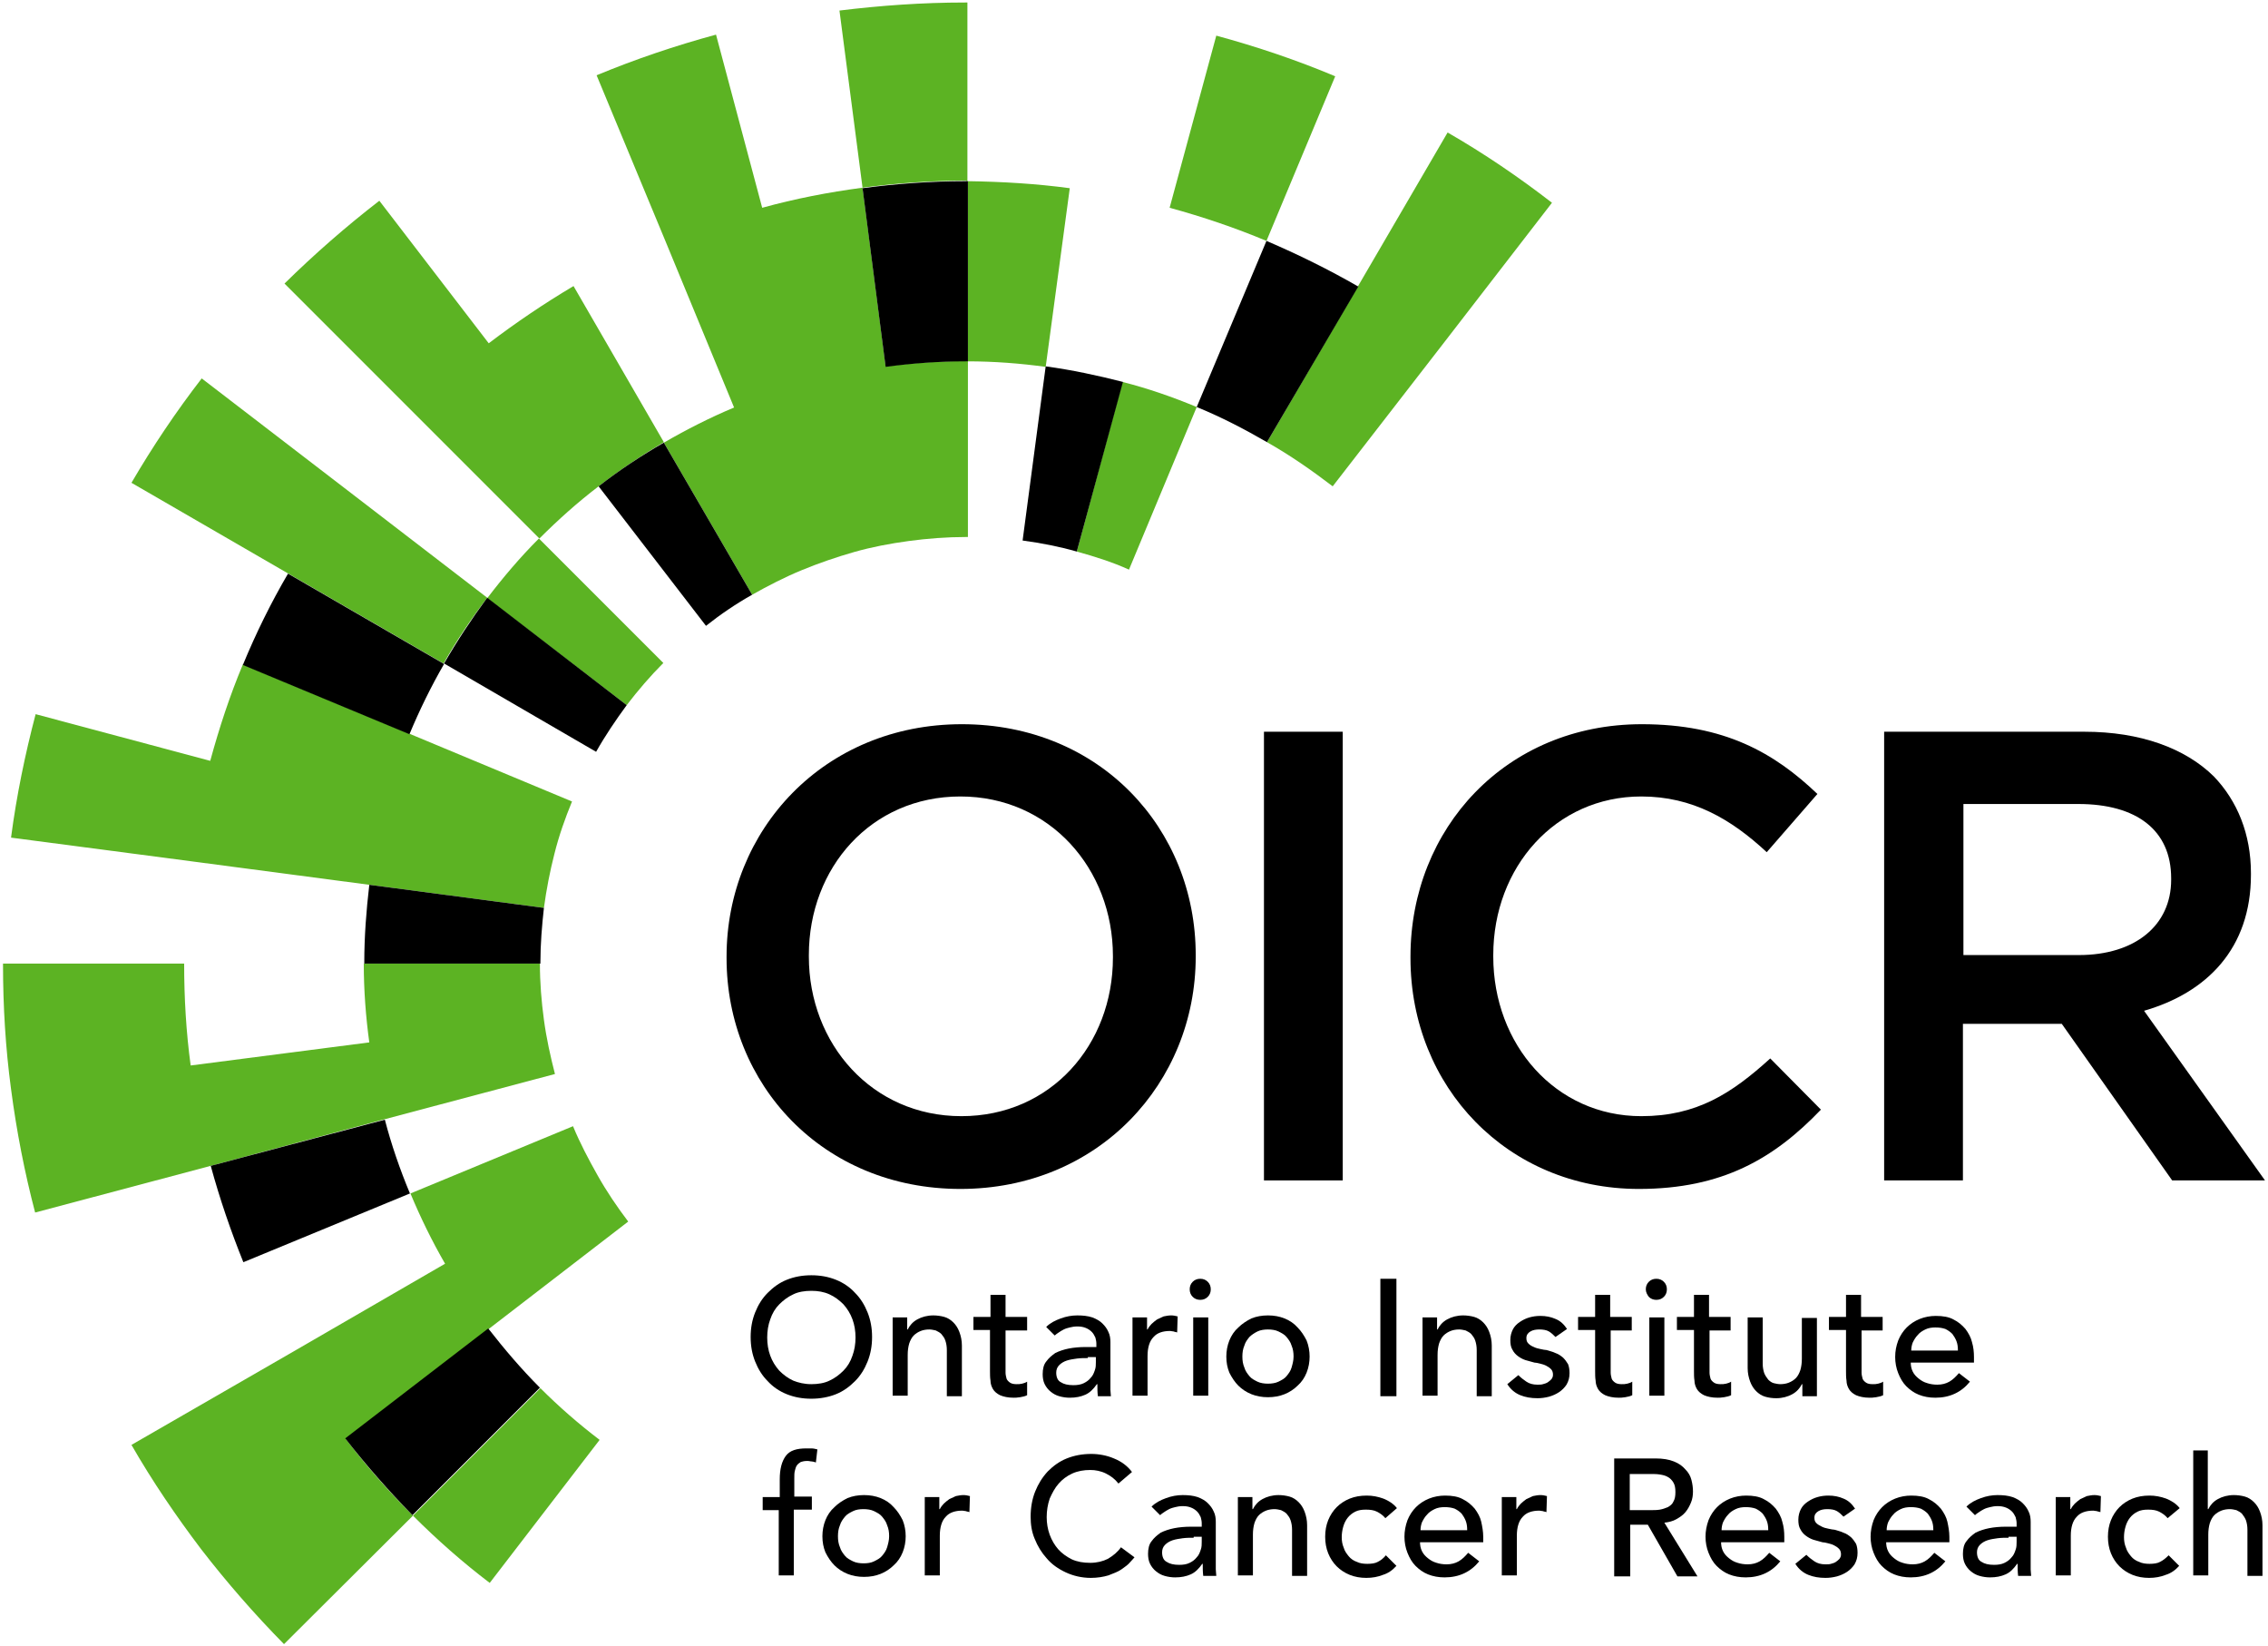 <?xml version="1.0" encoding="UTF-8"?>
<svg xmlns="http://www.w3.org/2000/svg" xmlns:xlink="http://www.w3.org/1999/xlink" width="452px" height="328px" viewBox="0 0 452 328" version="1.1">
  <!-- Generator: Sketch 63.1 (92452) - https://sketch.com -->
  <title>logo</title>
  <desc>Created with Sketch.</desc>
  <g id="Page-1" stroke="none" stroke-width="1" fill="none" fill-rule="evenodd">
    <g id="logo" transform="translate(-7, -4)">
      <path d="M199.8,40.1 L199.8,4.5 C199.6,4.5 199.4,4.5 199.3,4.5 C190.8,4.5 182.5,5.1 174.3,6.1 L178.9,41.4 C185.6,40.5 192.5,40 199.5,40 C199.6,40.1 199.7,40.1 199.8,40.1" id="Path" fill="#5CB323" fill-rule="nonzero"></path>
      <path d="M80.6,180.3 L115.4,184.9 C115.9,181.2 116.6,177.6 117.5,174.1 C118.4,170.5 119.6,167.1 121,163.7 L88.6,150.2 L55.4,136.4 C52.8,142.6 50.7,149 48.9,155.6 L14.1,146.3 C12,154.3 10.3,162.5 9.2,170.9 L45,175.6 L80.6,180.3 Z" id="Path" fill="#5CB323" fill-rule="nonzero"></path>
      <path d="M249.4,11.1 L240.1,45.4 C246.7,47.2 253.2,49.4 259.4,52 L273.1,19.2 C265.5,16 257.5,13.3 249.4,11.1" id="Path" fill="#5CB323" fill-rule="nonzero"></path>
      <path d="M126.5,290.9 C122.3,287.7 118.4,284.3 114.7,280.6 L89.3,306 C94.1,310.8 99.2,315.3 104.6,319.4 L126.5,290.9 Z" id="Path" fill="#5CB323" fill-rule="nonzero"></path>
      <path d="M83.7,227 L117.6,218 C116.7,214.5 115.9,210.9 115.4,207.2 C114.9,203.5 114.6,199.8 114.6,196 L79.5,196 C79.5,201.3 79.9,206.6 80.6,211.7 L45,216.3 C44.1,209.7 43.7,202.9 43.7,196 L7.6,196 L7.6,196.1 C7.6,204.5 8.1,212.8 9.2,221 C10.3,229.4 11.9,237.6 14,245.6 L49,236.3 L83.7,227 Z" id="Path" fill="#5CB323" fill-rule="nonzero"></path>
      <path d="M132.2,247.4 C130,244.5 127.9,241.4 126.1,238.2 C124.3,235 122.6,231.8 121.2,228.4 L88.8,241.8 C90.8,246.6 93.1,251.3 95.7,255.8 L64.6,273.8 L33.2,291.9 C37.4,299.2 42.1,306.1 47.1,312.7 C52.2,319.3 57.7,325.6 63.6,331.6 L89.3,306 C84.5,301.2 80,296.1 75.9,290.7 L104.4,268.8 L132.2,247.4 Z" id="Path" fill="#5CB323" fill-rule="nonzero"></path>
      <path d="M221.6,113.9 C225.2,114.9 228.7,116 232,117.5 L245.5,85.1 C240.7,83.1 235.8,81.4 230.7,80.1 L221.6,113.9 Z" id="Path" fill="#5CB323" fill-rule="nonzero"></path>
      <path d="M183.5,77 L178.9,41.4 C172.1,42.3 165.4,43.6 158.9,45.4 L149.7,10.9 C141.6,13.1 133.6,15.8 125.9,19 L139.6,52 L153.3,85.2 C148.5,87.2 143.8,89.6 139.3,92.2 L156.9,122.5 C160.1,120.7 163.4,119 166.8,117.6 C170.2,116.2 173.7,115 177.2,114 C180.7,113 184.4,112.3 188.1,111.8 C191.8,111.3 195.7,111 199.5,111 C199.6,111 199.7,111 199.9,111 L199.9,75.9 C199.8,75.9 199.7,75.9 199.5,75.9 C194,76 188.7,76.3 183.5,77" id="Path" fill="#5CB323" fill-rule="nonzero"></path>
      <path d="M199.8,76 C205.1,76 210.3,76.4 215.4,77.1 L220.2,41.5 C213.5,40.6 206.8,40.2 199.9,40.1 L199.8,76 Z" id="Path" fill="#5CB323" fill-rule="nonzero"></path>
      <path d="M104.4,72.4 L82.6,44 C76,49.1 69.7,54.6 63.7,60.5 L89.1,85.9 L114.5,111.3 C118.2,107.6 122.1,104.1 126.3,100.9 C130.4,97.7 134.8,94.8 139.3,92.1 L121.3,61 C115.4,64.5 109.8,68.3 104.4,72.4" id="Path" fill="#5CB323" fill-rule="nonzero"></path>
      <path d="M131.9,144.5 C134.2,141.5 136.6,138.7 139.2,136.1 L114.4,111.3 C110.7,115 107.3,119 104.1,123.2 L131.9,144.5 Z" id="Path" fill="#5CB323" fill-rule="nonzero"></path>
      <path d="M47.2,79.4 C42.1,86 37.4,93 33.2,100.2 L64.3,118.2 L95.4,136.2 C98,131.6 100.9,127.3 104.1,123.1 L75.6,101.2 L47.2,79.4 Z" id="Path" fill="#5CB323" fill-rule="nonzero"></path>
      <path d="M295.5,30.4 L277.6,61.1 L259.5,92.1 C264.1,94.7 268.4,97.7 272.6,100.9 L294.6,72.5 L316.3,44.4 C309.7,39.3 302.8,34.6 295.5,30.4" id="Path" fill="#5CB323" fill-rule="nonzero"></path>
      <path d="M277.7,61.1 C271.8,57.7 265.7,54.7 259.4,52 L245.5,85.1 C250.4,87.1 255,89.5 259.5,92.1 L277.7,61.1 Z" id="Path" fill="#000000" fill-rule="nonzero"></path>
      <path d="M215.4,77 L210.8,111.7 C214.5,112.2 218.1,112.9 221.6,113.9 L230.8,80.1 C225.7,78.8 220.6,77.7 215.4,77" id="Path" fill="#000000" fill-rule="nonzero"></path>
      <path d="M199.5,40.1 C192.5,40.1 185.6,40.6 178.9,41.5 L183.5,77.1 C188.7,76.4 194.1,76 199.5,76 C199.6,76 199.7,76 199.9,76 L199.9,40.1 C199.7,40.1 199.6,40.1 199.5,40.1" id="Path" fill="#000000" fill-rule="nonzero"></path>
      <path d="M55.4,136.5 L88.6,150.3 C90.6,145.5 92.9,140.8 95.5,136.3 L64.4,118.3 C61,124.1 58,130.2 55.4,136.5" id="Path" fill="#000000" fill-rule="nonzero"></path>
      <path d="M89.2,305.9 L114.6,280.5 C110.9,276.8 107.5,272.8 104.3,268.7 L75.8,290.6 C80,296 84.5,301.1 89.2,305.9" id="Path" fill="#000000" fill-rule="nonzero"></path>
      <path d="M95.5,136.2 L125.8,153.8 C127.6,150.6 129.7,147.5 131.9,144.5 L104.1,123.1 C101,127.3 98.1,131.7 95.5,136.2" id="Path" fill="#000000" fill-rule="nonzero"></path>
      <path d="M79.6,195.8 C79.6,195.9 79.6,195.9 79.6,196 L114.7,196 C114.7,195.9 114.7,195.9 114.7,195.8 C114.7,192.1 115,188.5 115.4,184.9 L80.6,180.3 C80,185.4 79.6,190.6 79.6,195.8" id="Path" fill="#000000" fill-rule="nonzero"></path>
      <path d="M55.5,255.5 L88.7,241.8 C86.7,237 85,232.1 83.7,227.1 L49,236.3 C50.8,242.9 53,249.3 55.5,255.5" id="Path" fill="#000000" fill-rule="nonzero"></path>
      <path d="M126.3,100.9 L147.7,128.7 C150.6,126.4 153.7,124.3 156.9,122.5 L139.3,92.2 C134.8,94.8 130.4,97.7 126.3,100.9" id="Path" fill="#000000" fill-rule="nonzero"></path>
      <path d="M168.7,282.7 C166.9,282.7 165.3,282.4 163.8,281.8 C162.3,281.2 161,280.3 160,279.2 C158.9,278.1 158.1,276.8 157.5,275.3 C156.9,273.8 156.6,272.2 156.6,270.4 C156.6,268.6 156.9,267 157.5,265.5 C158.1,264 158.9,262.7 160,261.6 C161.1,260.5 162.3,259.6 163.8,259 C165.3,258.4 166.9,258.1 168.7,258.1 C170.5,258.1 172.1,258.4 173.6,259 C175.1,259.6 176.4,260.5 177.4,261.6 C178.5,262.7 179.3,264 179.9,265.5 C180.5,267 180.8,268.6 180.8,270.4 C180.8,272.2 180.5,273.8 179.9,275.3 C179.3,276.8 178.5,278.1 177.4,279.2 C176.3,280.3 175.1,281.2 173.6,281.8 C172.1,282.4 170.4,282.7 168.7,282.7 M168.7,279.8 C170,279.8 171.3,279.6 172.3,279.1 C173.4,278.6 174.3,277.9 175.1,277.1 C175.9,276.3 176.5,275.3 176.9,274.1 C177.3,273 177.5,271.8 177.5,270.5 C177.5,269.2 177.3,268 176.9,266.9 C176.5,265.8 175.9,264.8 175.1,263.9 C174.3,263.1 173.4,262.4 172.3,261.9 C171.2,261.4 170,261.2 168.7,261.2 C167.4,261.2 166.1,261.4 165.1,261.9 C164,262.4 163.1,263.1 162.3,263.9 C161.5,264.7 160.9,265.7 160.5,266.9 C160.1,268 159.9,269.2 159.9,270.5 C159.9,271.8 160.1,273 160.5,274.1 C160.9,275.2 161.5,276.2 162.3,277.1 C163.1,277.9 164,278.6 165.1,279.1 C166.1,279.5 167.3,279.8 168.7,279.8" id="Shape" fill="#000000" fill-rule="nonzero"></path>
      <path d="M184.8,266.5 L187.8,266.5 L187.8,268.9 L187.9,268.9 C188.3,268.1 188.9,267.4 189.8,266.9 C190.7,266.4 191.8,266.1 193,266.1 C193.7,266.1 194.5,266.2 195.2,266.4 C195.9,266.6 196.5,267 197,267.5 C197.5,268 197.9,268.6 198.2,269.4 C198.5,270.2 198.7,271.1 198.7,272.1 L198.7,282.2 L195.7,282.2 L195.7,273 C195.7,272.3 195.6,271.7 195.4,271.1 C195.2,270.5 194.9,270.2 194.6,269.8 C194.3,269.5 193.9,269.3 193.5,269.1 C193.1,269 192.6,268.9 192.2,268.9 C191.6,268.9 191,269 190.5,269.2 C190,269.4 189.5,269.7 189.1,270.1 C188.7,270.5 188.4,271.1 188.2,271.7 C188,272.4 187.9,273.1 187.9,274 L187.9,282.1 L184.9,282.1 L184.9,266.5 L184.8,266.5 Z" id="Path" fill="#000000" fill-rule="nonzero"></path>
      <path d="M211.7,269.1 L207.4,269.1 L207.4,276.2 C207.4,276.6 207.4,277.1 207.4,277.5 C207.4,277.9 207.5,278.3 207.6,278.7 C207.7,279 208,279.3 208.3,279.5 C208.6,279.7 209,279.8 209.6,279.8 C210,279.8 210.3,279.8 210.7,279.7 C211.1,279.6 211.4,279.5 211.7,279.3 L211.7,282 C211.3,282.2 210.9,282.3 210.3,282.4 C209.7,282.5 209.3,282.5 209,282.5 C207.9,282.5 207,282.3 206.3,282 C205.7,281.7 205.2,281.3 204.9,280.8 C204.6,280.3 204.4,279.7 204.4,279.1 C204.3,278.5 204.3,277.8 204.3,277.2 L204.3,269 L201,269 L201,266.4 L204.4,266.4 L204.4,262 L207.4,262 L207.4,266.4 L211.7,266.4 L211.7,269.1 Z" id="Path" fill="#000000" fill-rule="nonzero"></path>
      <path d="M215.5,268.4 C216.3,267.6 217.3,267.1 218.4,266.7 C219.5,266.3 220.6,266.1 221.7,266.1 C222.8,266.1 223.8,266.2 224.7,266.5 C225.5,266.8 226.2,267.2 226.7,267.7 C227.2,268.2 227.6,268.7 227.9,269.4 C228.2,270 228.3,270.7 228.3,271.4 L228.3,279.4 C228.3,280 228.3,280.5 228.3,280.9 C228.3,281.4 228.4,281.8 228.4,282.2 L225.8,282.2 C225.7,281.4 225.7,280.6 225.7,279.8 L225.6,279.8 C224.9,280.8 224.2,281.5 223.3,281.9 C222.4,282.3 221.4,282.5 220.2,282.5 C219.5,282.5 218.8,282.4 218.1,282.2 C217.4,282 216.9,281.7 216.4,281.3 C215.9,280.9 215.5,280.4 215.2,279.8 C214.9,279.2 214.8,278.5 214.8,277.8 C214.8,276.8 215,275.9 215.5,275.3 C216,274.6 216.6,274.1 217.3,273.6 C218.1,273.2 219,272.9 220,272.7 C221,272.5 222.2,272.4 223.3,272.4 L225.5,272.4 L225.5,271.7 C225.5,271.3 225.4,270.9 225.3,270.5 C225.1,270.1 224.9,269.7 224.6,269.4 C224.3,269.1 223.9,268.8 223.4,268.6 C222.9,268.4 222.4,268.3 221.7,268.3 C221.1,268.3 220.6,268.4 220.2,268.5 C219.8,268.6 219.4,268.7 219,268.9 C218.6,269.1 218.3,269.3 218,269.5 C217.7,269.7 217.4,269.9 217.2,270.1 L215.5,268.4 Z M223.8,274.6 C223.1,274.6 222.4,274.6 221.6,274.7 C220.9,274.8 220.2,274.9 219.6,275.1 C219,275.3 218.5,275.6 218.1,276 C217.7,276.4 217.5,276.9 217.5,277.5 C217.5,278.4 217.8,279.1 218.4,279.4 C219,279.8 219.8,280 220.9,280 C221.7,280 222.4,279.9 223,279.6 C223.6,279.3 224,279 224.4,278.5 C224.8,278.1 225,277.6 225.2,277 C225.4,276.5 225.4,275.9 225.4,275.4 L225.4,274.4 L223.8,274.4 L223.8,274.6 Z" id="Shape" fill="#000000" fill-rule="nonzero"></path>
      <path d="M232.6,266.5 L235.6,266.5 L235.6,268.9 L235.7,268.9 C235.9,268.5 236.2,268.1 236.5,267.8 C236.8,267.5 237.2,267.2 237.6,266.9 C238,266.7 238.5,266.5 238.9,266.3 C239.4,266.2 239.9,266.1 240.4,266.1 C240.9,266.1 241.3,266.2 241.7,266.3 L241.6,269.5 C241.4,269.4 241.1,269.4 240.9,269.3 C240.7,269.3 240.4,269.2 240.2,269.2 C238.7,269.2 237.6,269.6 236.9,270.4 C236.1,271.2 235.7,272.5 235.7,274.2 L235.7,282.1 L232.7,282.1 L232.7,266.5 L232.6,266.5 Z" id="Path" fill="#000000" fill-rule="nonzero"></path>
      <path d="M244.1,260.9 C244.1,260.3 244.3,259.8 244.7,259.4 C245.1,259 245.6,258.8 246.2,258.8 C246.8,258.8 247.3,259 247.7,259.4 C248.1,259.8 248.3,260.3 248.3,260.9 C248.3,261.5 248.1,262 247.7,262.4 C247.3,262.8 246.8,263 246.2,263 C245.6,263 245.1,262.8 244.7,262.4 C244.3,262 244.1,261.5 244.1,260.9 M244.8,266.5 L247.8,266.5 L247.8,282.1 L244.8,282.1 L244.8,266.5 Z" id="Shape" fill="#000000" fill-rule="nonzero"></path>
      <path d="M251.4,274.3 C251.4,273.2 251.6,272.1 252,271.1 C252.4,270.1 253,269.2 253.8,268.5 C254.5,267.8 255.4,267.2 256.4,266.7 C257.4,266.3 258.5,266.1 259.7,266.1 C260.9,266.1 262,266.3 263,266.7 C264,267.1 264.9,267.7 265.6,268.5 C266.3,269.2 266.9,270.1 267.4,271.1 C267.8,272.1 268,273.2 268,274.3 C268,275.4 267.8,276.5 267.4,277.5 C267,278.5 266.4,279.4 265.6,280.1 C264.9,280.8 264,281.4 263,281.8 C262,282.2 260.9,282.4 259.7,282.4 C258.5,282.4 257.4,282.2 256.4,281.8 C255.4,281.4 254.5,280.8 253.8,280.1 C253.1,279.4 252.5,278.5 252,277.5 C251.6,276.5 251.4,275.5 251.4,274.3 M254.6,274.3 C254.6,275.1 254.7,275.8 255,276.5 C255.2,277.2 255.6,277.7 256,278.2 C256.4,278.7 257,279 257.6,279.3 C258.2,279.6 259,279.7 259.7,279.7 C260.4,279.7 261.2,279.6 261.8,279.3 C262.4,279 263,278.7 263.4,278.2 C263.8,277.7 264.2,277.2 264.4,276.5 C264.6,275.8 264.8,275.1 264.8,274.3 C264.8,273.5 264.7,272.8 264.4,272.1 C264.2,271.4 263.8,270.9 263.4,270.4 C263,269.9 262.4,269.6 261.8,269.3 C261.2,269 260.4,268.9 259.7,268.9 C259,268.9 258.2,269 257.6,269.3 C257,269.6 256.4,270 256,270.4 C255.6,270.9 255.2,271.4 255,272.1 C254.7,272.8 254.6,273.5 254.6,274.3" id="Shape" fill="#000000" fill-rule="nonzero"></path>
      <rect id="Rectangle" fill="#000000" fill-rule="nonzero" x="282.1" y="258.8" width="3.2" height="23.4"></rect>
      <path d="M290.4,266.5 L293.4,266.5 L293.4,268.9 L293.5,268.9 C293.9,268.1 294.5,267.4 295.4,266.9 C296.3,266.4 297.4,266.1 298.6,266.1 C299.3,266.1 300.1,266.2 300.8,266.4 C301.5,266.6 302.1,267 302.6,267.5 C303.1,268 303.5,268.6 303.8,269.4 C304.1,270.2 304.3,271.1 304.3,272.1 L304.3,282.2 L301.3,282.2 L301.3,273 C301.3,272.3 301.2,271.7 301,271.1 C300.8,270.5 300.5,270.2 300.2,269.8 C299.9,269.5 299.5,269.3 299.1,269.1 C298.7,269 298.2,268.9 297.8,268.9 C297.2,268.9 296.6,269 296.1,269.2 C295.6,269.4 295.1,269.7 294.7,270.1 C294.3,270.5 294,271.1 293.8,271.7 C293.6,272.4 293.5,273.1 293.5,274 L293.5,282.1 L290.5,282.1 L290.5,266.5 L290.4,266.5 Z" id="Path" fill="#000000" fill-rule="nonzero"></path>
      <path d="M317,270.4 C316.6,270 316.2,269.6 315.7,269.3 C315.2,269 314.5,268.9 313.8,268.9 C313.1,268.9 312.5,269 312,269.3 C311.5,269.6 311.2,270 311.2,270.6 C311.2,271.1 311.3,271.4 311.6,271.7 C311.9,272 312.2,272.2 312.7,272.4 C313.1,272.6 313.5,272.7 314,272.8 C314.5,272.9 314.9,273 315.2,273 C315.8,273.2 316.4,273.3 317,273.6 C317.6,273.8 318,274.1 318.5,274.5 C318.9,274.9 319.2,275.3 319.5,275.8 C319.7,276.3 319.8,276.9 319.8,277.6 C319.8,278.5 319.6,279.2 319.2,279.9 C318.8,280.5 318.3,281 317.7,281.4 C317.1,281.8 316.4,282.1 315.7,282.3 C314.9,282.5 314.2,282.6 313.4,282.6 C312.1,282.6 311,282.4 310,282 C309,281.6 308.1,280.9 307.4,279.8 L309.6,278 C310.1,278.5 310.6,278.9 311.2,279.3 C311.8,279.7 312.5,279.9 313.4,279.9 C313.8,279.9 314.2,279.9 314.5,279.8 C314.9,279.7 315.2,279.6 315.5,279.4 C315.8,279.2 316,279 316.2,278.8 C316.4,278.5 316.5,278.3 316.5,277.9 C316.5,277.5 316.4,277.1 316.1,276.8 C315.8,276.5 315.5,276.3 315.1,276.1 C314.7,275.9 314.3,275.8 313.9,275.7 C313.5,275.6 313.1,275.5 312.8,275.5 C312.2,275.3 311.6,275.2 311,275 C310.4,274.8 309.9,274.5 309.5,274.2 C309.1,273.9 308.7,273.5 308.4,272.9 C308.1,272.4 308,271.8 308,271 C308,270.2 308.2,269.5 308.5,268.9 C308.8,268.3 309.3,267.8 309.9,267.4 C310.5,267 311.1,266.7 311.8,266.5 C312.5,266.3 313.2,266.2 314,266.2 C315.1,266.2 316.1,266.4 317,266.8 C318,267.2 318.7,267.9 319.3,268.8 L317,270.4 Z" id="Path" fill="#000000" fill-rule="nonzero"></path>
      <path d="M332.3,269.1 L328,269.1 L328,276.2 C328,276.6 328,277.1 328,277.5 C328,277.9 328.1,278.3 328.2,278.7 C328.3,279 328.6,279.3 328.9,279.5 C329.2,279.7 329.6,279.8 330.2,279.8 C330.6,279.8 330.9,279.8 331.3,279.7 C331.7,279.6 332,279.5 332.3,279.3 L332.3,282 C331.9,282.2 331.5,282.3 330.9,282.4 C330.3,282.5 329.9,282.5 329.6,282.5 C328.5,282.5 327.6,282.3 326.9,282 C326.3,281.7 325.8,281.3 325.5,280.8 C325.2,280.3 325,279.7 325,279.1 C324.9,278.5 324.9,277.8 324.9,277.2 L324.9,269 L321.5,269 L321.5,266.4 L324.9,266.4 L324.9,262 L327.9,262 L327.9,266.4 L332.2,266.4 L332.2,269.1 L332.3,269.1 Z" id="Path" fill="#000000" fill-rule="nonzero"></path>
      <path d="M335,260.9 C335,260.3 335.2,259.8 335.6,259.4 C336,259 336.5,258.8 337.1,258.8 C337.7,258.8 338.2,259 338.6,259.4 C339,259.8 339.2,260.3 339.2,260.9 C339.2,261.5 339,262 338.6,262.4 C338.2,262.8 337.7,263 337.1,263 C336.5,263 336,262.8 335.6,262.4 C335.3,262 335,261.5 335,260.9 M335.7,266.5 L338.7,266.5 L338.7,282.1 L335.7,282.1 L335.7,266.5 Z" id="Shape" fill="#000000" fill-rule="nonzero"></path>
      <path d="M352,269.1 L347.7,269.1 L347.7,276.2 C347.7,276.6 347.7,277.1 347.7,277.5 C347.7,277.9 347.8,278.3 347.9,278.7 C348,279 348.3,279.3 348.6,279.5 C348.9,279.7 349.3,279.8 349.9,279.8 C350.3,279.8 350.6,279.8 351,279.7 C351.4,279.6 351.7,279.5 352,279.3 L352,282 C351.6,282.2 351.2,282.3 350.6,282.4 C350,282.5 349.6,282.5 349.3,282.5 C348.2,282.5 347.3,282.3 346.6,282 C346,281.7 345.5,281.3 345.2,280.8 C344.9,280.3 344.7,279.7 344.7,279.1 C344.6,278.5 344.6,277.8 344.6,277.2 L344.6,269 L341.2,269 L341.2,266.4 L344.6,266.4 L344.6,262 L347.6,262 L347.6,266.4 L351.9,266.4 L351.9,269.1 L352,269.1 Z" id="Path" fill="#000000" fill-rule="nonzero"></path>
      <path d="M369.2,282.2 L366.2,282.2 L366.2,279.8 L366.1,279.8 C365.7,280.6 365.1,281.3 364.2,281.8 C363.3,282.3 362.2,282.6 361,282.6 C360.2,282.6 359.5,282.5 358.8,282.3 C358.1,282.1 357.5,281.7 357,281.2 C356.5,280.7 356.1,280.1 355.8,279.3 C355.5,278.5 355.3,277.6 355.3,276.6 L355.3,266.5 L358.3,266.5 L358.3,275.7 C358.3,276.4 358.4,277 358.6,277.6 C358.8,278.1 359.1,278.5 359.4,278.9 C359.7,279.2 360.1,279.5 360.5,279.6 C360.9,279.7 361.4,279.8 361.8,279.8 C362.4,279.8 363,279.7 363.5,279.5 C364,279.3 364.5,279 364.9,278.6 C365.3,278.2 365.6,277.6 365.8,277 C366,276.3 366.1,275.6 366.1,274.7 L366.1,266.6 L369.1,266.6 L369.1,282.2 L369.2,282.2 Z" id="Path" fill="#000000" fill-rule="nonzero"></path>
      <path d="M382.3,269.1 L378,269.1 L378,276.2 C378,276.6 378,277.1 378,277.5 C378,277.9 378.1,278.3 378.2,278.7 C378.3,279 378.6,279.3 378.9,279.5 C379.2,279.7 379.6,279.8 380.2,279.8 C380.6,279.8 380.9,279.8 381.3,279.7 C381.7,279.6 382,279.5 382.3,279.3 L382.3,282 C381.9,282.2 381.5,282.3 380.9,282.4 C380.3,282.5 379.9,282.5 379.6,282.5 C378.5,282.5 377.6,282.3 376.9,282 C376.3,281.7 375.8,281.3 375.5,280.8 C375.2,280.3 375,279.7 375,279.1 C374.9,278.5 374.9,277.8 374.9,277.2 L374.9,269 L371.5,269 L371.5,266.4 L374.9,266.4 L374.9,262 L377.9,262 L377.9,266.4 L382.2,266.4 L382.2,269.1 L382.3,269.1 Z" id="Path" fill="#000000" fill-rule="nonzero"></path>
      <path d="M387.8,275.4 C387.8,276.1 387.9,276.7 388.2,277.3 C388.5,277.9 388.9,278.3 389.4,278.7 C389.9,279.1 390.4,279.4 391.1,279.6 C391.7,279.8 392.4,279.9 393.1,279.9 C394,279.9 394.8,279.7 395.5,279.3 C396.2,278.9 396.8,278.3 397.4,277.6 L399.6,279.3 C397.9,281.4 395.6,282.5 392.7,282.5 C391.5,282.5 390.4,282.3 389.4,281.9 C388.4,281.5 387.6,280.9 386.9,280.2 C386.2,279.5 385.7,278.6 385.3,277.6 C384.9,276.6 384.7,275.5 384.7,274.4 C384.7,273.2 384.9,272.2 385.3,271.1 C385.7,270.1 386.3,269.2 387,268.5 C387.7,267.8 388.6,267.2 389.6,266.8 C390.6,266.4 391.7,266.2 392.8,266.2 C394.2,266.2 395.4,266.4 396.3,266.9 C397.3,267.4 398,268 398.7,268.8 C399.3,269.6 399.8,270.5 400,271.4 C400.3,272.4 400.4,273.4 400.4,274.4 L400.4,275.5 L387.8,275.5 L387.8,275.4 Z M397.2,273 C397.2,272.3 397.1,271.7 396.9,271.2 C396.7,270.7 396.4,270.2 396.1,269.8 C395.7,269.4 395.3,269.1 394.7,268.8 C394.1,268.6 393.5,268.5 392.7,268.5 C392,268.5 391.3,268.6 390.7,268.9 C390.1,269.2 389.6,269.5 389.2,270 C388.8,270.4 388.5,270.9 388.2,271.5 C388,272 387.9,272.6 387.9,273.1 L397.2,273.1 L397.2,273 Z" id="Shape" fill="#000000" fill-rule="nonzero"></path>
      <path d="M162.4,304.9 L159,304.9 L159,302.3 L162.4,302.3 L162.4,298.8 C162.4,296.7 162.8,295.2 163.6,294.1 C164.4,293 165.8,292.6 167.7,292.6 C168,292.6 168.4,292.6 168.7,292.6 C169.1,292.6 169.5,292.7 169.9,292.8 L169.6,295.4 C169.3,295.3 169,295.2 168.8,295.2 C168.5,295.2 168.3,295.1 167.9,295.1 C167.3,295.1 166.9,295.2 166.6,295.3 C166.3,295.5 166,295.7 165.8,296 C165.6,296.3 165.5,296.7 165.4,297.1 C165.3,297.5 165.3,298 165.3,298.6 L165.3,302.2 L168.8,302.2 L168.8,304.8 L165.2,304.8 L165.2,317.9 L162.2,317.9 L162.2,304.9 L162.4,304.9 Z" id="Path" fill="#000000" fill-rule="nonzero"></path>
      <path d="M170.9,310.1 C170.9,309 171.1,307.9 171.5,306.9 C171.9,305.9 172.5,305 173.3,304.3 C174,303.6 174.9,303 175.9,302.5 C176.9,302.1 178,301.9 179.2,301.9 C180.4,301.9 181.5,302.1 182.5,302.5 C183.5,302.9 184.4,303.5 185.1,304.3 C185.8,305 186.4,305.9 186.9,306.9 C187.3,307.9 187.5,309 187.5,310.1 C187.5,311.2 187.3,312.3 186.9,313.3 C186.5,314.3 185.9,315.2 185.1,315.9 C184.4,316.6 183.5,317.2 182.5,317.6 C181.5,318 180.4,318.2 179.2,318.2 C178,318.2 176.9,318 175.9,317.6 C174.9,317.2 174,316.6 173.3,315.9 C172.6,315.2 172,314.3 171.5,313.3 C171.1,312.3 170.9,311.3 170.9,310.1 M174,310.1 C174,310.9 174.1,311.6 174.4,312.3 C174.6,313 175,313.5 175.4,314 C175.8,314.5 176.4,314.8 177,315.1 C177.6,315.4 178.4,315.5 179.1,315.5 C179.9,315.5 180.6,315.4 181.2,315.1 C181.8,314.8 182.4,314.5 182.8,314 C183.2,313.5 183.6,313 183.8,312.3 C184,311.6 184.2,310.9 184.2,310.1 C184.2,309.3 184.1,308.6 183.8,307.9 C183.6,307.2 183.2,306.7 182.8,306.2 C182.4,305.7 181.8,305.4 181.2,305.1 C180.6,304.8 179.8,304.7 179.1,304.7 C178.3,304.7 177.6,304.8 177,305.1 C176.4,305.4 175.8,305.7 175.4,306.2 C175,306.7 174.6,307.2 174.4,307.9 C174.1,308.6 174,309.3 174,310.1" id="Shape" fill="#000000" fill-rule="nonzero"></path>
      <path d="M191.2,302.3 L194.2,302.3 L194.2,304.7 L194.3,304.7 C194.5,304.3 194.8,303.9 195.1,303.6 C195.4,303.3 195.8,303 196.2,302.7 C196.6,302.5 197.1,302.3 197.5,302.1 C198,302 198.5,301.9 199,301.9 C199.5,301.9 199.9,302 200.3,302.1 L200.2,305.3 C200,305.2 199.7,305.2 199.5,305.1 C199.3,305.1 199,305 198.8,305 C197.3,305 196.2,305.4 195.5,306.2 C194.7,307 194.3,308.3 194.3,310 L194.3,317.9 L191.3,317.9 L191.3,302.3 L191.2,302.3 Z" id="Path" fill="#000000" fill-rule="nonzero"></path>
      <path d="M229.9,299.6 C229.2,298.7 228.4,298.1 227.4,297.6 C226.4,297.1 225.3,296.9 224.3,296.9 C223,296.9 221.8,297.1 220.7,297.6 C219.6,298.1 218.7,298.8 218,299.6 C217.2,300.5 216.7,301.5 216.2,302.6 C215.8,303.8 215.6,305 215.6,306.3 C215.6,307.5 215.8,308.7 216.2,309.8 C216.6,310.9 217.2,311.9 217.9,312.7 C218.6,313.5 219.6,314.2 220.6,314.7 C221.7,315.2 222.9,315.4 224.3,315.4 C225.6,315.4 226.8,315.1 227.8,314.6 C228.8,314 229.7,313.3 230.4,312.3 L233.1,314.3 C232.9,314.5 232.6,314.9 232.2,315.3 C231.8,315.8 231.2,316.2 230.5,316.7 C229.8,317.2 228.9,317.5 227.9,317.9 C226.9,318.2 225.7,318.4 224.4,318.4 C222.6,318.4 220.9,318 219.4,317.3 C217.9,316.6 216.6,315.7 215.6,314.5 C214.6,313.4 213.8,312.1 213.2,310.6 C212.6,309.2 212.4,307.7 212.4,306.2 C212.4,304.4 212.7,302.7 213.3,301.2 C213.9,299.7 214.7,298.4 215.8,297.2 C216.9,296.1 218.1,295.2 219.6,294.6 C221.1,294 222.7,293.7 224.5,293.7 C226,293.7 227.6,294 229,294.6 C230.5,295.2 231.7,296.1 232.6,297.3 L229.9,299.6 Z" id="Path" fill="#000000" fill-rule="nonzero"></path>
      <path d="M236.5,304.2 C237.3,303.4 238.3,302.9 239.4,302.5 C240.5,302.1 241.6,301.9 242.7,301.9 C243.8,301.9 244.8,302 245.7,302.3 C246.5,302.6 247.2,303 247.7,303.5 C248.2,304 248.6,304.5 248.9,305.2 C249.2,305.8 249.3,306.5 249.3,307.2 L249.3,315.2 C249.3,315.8 249.3,316.3 249.3,316.7 C249.3,317.2 249.4,317.6 249.4,318 L246.8,318 C246.7,317.2 246.7,316.4 246.7,315.6 L246.6,315.6 C245.9,316.6 245.2,317.3 244.3,317.7 C243.4,318.1 242.4,318.3 241.2,318.3 C240.5,318.3 239.8,318.2 239.1,318 C238.4,317.8 237.9,317.5 237.4,317.1 C236.9,316.7 236.5,316.2 236.2,315.6 C235.9,315 235.8,314.3 235.8,313.6 C235.8,312.6 236,311.7 236.5,311.1 C237,310.4 237.6,309.9 238.3,309.4 C239.1,309 240,308.7 241,308.5 C242,308.3 243.2,308.2 244.3,308.2 L246.5,308.2 L246.5,307.5 C246.5,307.1 246.4,306.7 246.3,306.3 C246.1,305.9 245.9,305.5 245.6,305.2 C245.3,304.9 244.9,304.6 244.4,304.4 C243.9,304.2 243.4,304.1 242.7,304.1 C242.1,304.1 241.6,304.2 241.2,304.3 C240.8,304.4 240.4,304.5 240,304.7 C239.6,304.9 239.3,305.1 239,305.3 C238.7,305.5 238.4,305.7 238.2,305.9 L236.5,304.2 Z M244.9,310.4 C244.2,310.4 243.5,310.4 242.7,310.5 C242,310.6 241.3,310.7 240.7,310.9 C240.1,311.1 239.6,311.4 239.2,311.8 C238.8,312.2 238.6,312.7 238.6,313.3 C238.6,314.2 238.9,314.9 239.5,315.2 C240.1,315.6 240.9,315.8 242,315.8 C242.8,315.8 243.5,315.7 244.1,315.4 C244.7,315.1 245.1,314.8 245.5,314.3 C245.9,313.9 246.1,313.4 246.3,312.8 C246.5,312.3 246.5,311.7 246.5,311.2 L246.5,310.2 L244.9,310.2 L244.9,310.4 Z" id="Shape" fill="#000000" fill-rule="nonzero"></path>
      <path d="M253.6,302.3 L256.6,302.3 L256.6,304.7 L256.7,304.7 C257.1,303.9 257.7,303.2 258.6,302.7 C259.5,302.2 260.6,301.9 261.8,301.9 C262.5,301.9 263.3,302 264,302.2 C264.7,302.4 265.3,302.8 265.8,303.3 C266.3,303.8 266.7,304.4 267,305.2 C267.3,306 267.5,306.9 267.5,307.9 L267.5,318 L264.5,318 L264.5,308.8 C264.5,308.1 264.4,307.5 264.2,306.9 C264,306.3 263.7,306 263.4,305.6 C263.1,305.3 262.7,305.1 262.3,304.9 C261.9,304.8 261.4,304.7 261,304.7 C260.4,304.7 259.8,304.8 259.3,305 C258.8,305.2 258.3,305.5 257.9,305.9 C257.5,306.3 257.2,306.9 257,307.5 C256.8,308.2 256.7,308.9 256.7,309.8 L256.7,317.9 L253.7,317.9 L253.7,302.3 L253.6,302.3 Z" id="Path" fill="#000000" fill-rule="nonzero"></path>
      <path d="M283.1,306.5 C282.6,305.9 282,305.5 281.4,305.2 C280.8,304.9 280.1,304.8 279.2,304.8 C278.4,304.8 277.7,304.9 277.1,305.2 C276.5,305.5 276,305.9 275.6,306.4 C275.2,306.9 274.9,307.5 274.7,308.2 C274.5,308.9 274.4,309.6 274.4,310.3 C274.4,311 274.5,311.7 274.8,312.4 C275,313.1 275.4,313.6 275.8,314.1 C276.2,314.6 276.8,315 277.4,315.2 C278,315.5 278.7,315.6 279.5,315.6 C280.3,315.6 281.1,315.5 281.6,315.2 C282.2,314.9 282.7,314.5 283.2,313.9 L285.3,316 C284.5,316.9 283.6,317.5 282.6,317.8 C281.6,318.2 280.5,318.4 279.3,318.4 C278.1,318.4 277,318.2 276,317.8 C275,317.4 274.1,316.8 273.4,316.1 C272.7,315.4 272.1,314.5 271.7,313.5 C271.3,312.5 271.1,311.4 271.1,310.2 C271.1,309 271.3,307.9 271.7,306.9 C272.1,305.9 272.7,305 273.4,304.3 C274.1,303.6 275,303 276,302.6 C277,302.2 278.1,302 279.4,302 C280.5,302 281.6,302.2 282.7,302.6 C283.7,303 284.7,303.6 285.4,304.5 L283.1,306.5 Z" id="Path" fill="#000000" fill-rule="nonzero"></path>
      <path d="M290,311.2 C290,311.9 290.1,312.5 290.4,313.1 C290.7,313.7 291.1,314.1 291.6,314.5 C292.1,314.9 292.6,315.2 293.3,315.4 C293.9,315.6 294.6,315.7 295.3,315.7 C296.2,315.7 297,315.5 297.7,315.1 C298.4,314.7 299,314.1 299.6,313.4 L301.8,315.1 C300.1,317.2 297.8,318.3 294.9,318.3 C293.7,318.3 292.6,318.1 291.6,317.7 C290.6,317.3 289.8,316.7 289.1,316 C288.4,315.3 287.9,314.4 287.5,313.4 C287.1,312.4 286.9,311.3 286.9,310.2 C286.9,309.1 287.1,308 287.5,306.9 C287.9,305.9 288.5,305 289.2,304.3 C289.9,303.6 290.8,303 291.8,302.6 C292.8,302.2 293.9,302 295,302 C296.4,302 297.6,302.2 298.5,302.7 C299.5,303.2 300.2,303.8 300.9,304.6 C301.5,305.4 302,306.3 302.2,307.2 C302.4,308.1 302.6,309.2 302.6,310.2 L302.6,311.3 L290,311.3 L290,311.2 Z M299.4,308.8 C299.4,308.1 299.3,307.5 299.1,307 C298.9,306.5 298.6,306 298.3,305.6 C297.9,305.2 297.5,304.9 296.9,304.6 C296.3,304.4 295.7,304.3 294.9,304.3 C294.2,304.3 293.5,304.4 292.9,304.7 C292.3,305 291.8,305.3 291.4,305.8 C291,306.2 290.7,306.7 290.4,307.3 C290.2,307.8 290.1,308.4 290.1,308.9 L299.4,308.9 L299.4,308.8 Z" id="Shape" fill="#000000" fill-rule="nonzero"></path>
      <path d="M306.2,302.3 L309.2,302.3 L309.2,304.7 L309.3,304.7 C309.5,304.3 309.8,303.9 310.1,303.6 C310.4,303.3 310.8,303 311.2,302.7 C311.6,302.5 312.1,302.3 312.5,302.1 C313,302 313.5,301.9 314,301.9 C314.5,301.9 314.9,302 315.3,302.1 L315.2,305.3 C315,305.2 314.7,305.2 314.5,305.1 C314.3,305.1 314,305 313.8,305 C312.3,305 311.2,305.4 310.5,306.2 C309.7,307 309.3,308.3 309.3,310 L309.3,317.9 L306.3,317.9 L306.3,302.3 L306.2,302.3 Z" id="Path" fill="#000000" fill-rule="nonzero"></path>
      <path d="M328.7,294.6 L336.9,294.6 C338.4,294.6 339.6,294.8 340.6,295.2 C341.6,295.6 342.3,296.1 342.9,296.8 C343.5,297.4 343.9,298.1 344.1,298.9 C344.3,299.7 344.4,300.4 344.4,301.2 C344.4,301.9 344.3,302.7 344,303.4 C343.7,304.1 343.4,304.7 342.9,305.3 C342.4,305.9 341.8,306.3 341.1,306.7 C340.4,307.1 339.6,307.3 338.7,307.4 L345.3,318.1 L341.3,318.1 L335.4,307.8 L331.9,307.8 L331.9,318.1 L328.7,318.1 L328.7,294.6 L328.7,294.6 Z M331.8,304.9 L336,304.9 C336.6,304.9 337.2,304.9 337.8,304.8 C338.4,304.7 338.9,304.5 339.4,304.3 C339.9,304 340.3,303.7 340.5,303.2 C340.8,302.7 340.9,302.1 340.9,301.3 C340.9,300.5 340.8,299.9 340.5,299.4 C340.2,298.9 339.8,298.5 339.4,298.3 C338.9,298 338.4,297.9 337.8,297.8 C337.2,297.7 336.6,297.7 336,297.7 L331.8,297.7 L331.8,304.9 Z" id="Shape" fill="#000000" fill-rule="nonzero"></path>
      <path d="M350,311.2 C350,311.9 350.1,312.5 350.4,313.1 C350.7,313.7 351.1,314.1 351.6,314.5 C352.1,314.9 352.6,315.2 353.3,315.4 C353.9,315.6 354.6,315.7 355.3,315.7 C356.2,315.7 357,315.5 357.7,315.1 C358.4,314.7 359,314.1 359.6,313.4 L361.8,315.1 C360.1,317.2 357.8,318.3 354.9,318.3 C353.7,318.3 352.6,318.1 351.6,317.7 C350.6,317.3 349.8,316.7 349.1,316 C348.4,315.3 347.9,314.4 347.5,313.4 C347.1,312.4 346.9,311.3 346.9,310.2 C346.9,309.1 347.1,308 347.5,306.9 C347.9,305.9 348.5,305 349.2,304.3 C349.9,303.6 350.8,303 351.8,302.6 C352.8,302.2 353.9,302 355,302 C356.4,302 357.6,302.2 358.5,302.7 C359.5,303.2 360.2,303.8 360.9,304.6 C361.5,305.4 362,306.3 362.2,307.2 C362.5,308.2 362.6,309.2 362.6,310.2 L362.6,311.3 L350,311.3 L350,311.2 Z M359.4,308.8 C359.4,308.1 359.3,307.5 359.1,307 C358.9,306.5 358.6,306 358.3,305.6 C357.9,305.2 357.5,304.9 356.9,304.6 C356.3,304.4 355.7,304.3 354.9,304.3 C354.2,304.3 353.5,304.4 352.9,304.7 C352.3,305 351.8,305.3 351.4,305.8 C351,306.2 350.7,306.7 350.4,307.3 C350.2,307.8 350.1,308.4 350.1,308.9 L359.4,308.9 L359.4,308.8 Z" id="Shape" fill="#000000" fill-rule="nonzero"></path>
      <path d="M374.4,306.2 C374,305.8 373.6,305.4 373.1,305.1 C372.6,304.8 371.9,304.7 371.2,304.7 C370.5,304.7 369.9,304.8 369.4,305.1 C368.9,305.4 368.6,305.8 368.6,306.4 C368.6,306.9 368.7,307.2 369,307.5 C369.3,307.8 369.7,308 370.1,308.2 C370.5,308.4 370.9,308.5 371.4,308.6 C371.9,308.7 372.3,308.8 372.6,308.8 C373.2,309 373.8,309.1 374.4,309.4 C375,309.6 375.4,309.9 375.9,310.3 C376.3,310.7 376.6,311.1 376.9,311.6 C377.1,312.1 377.2,312.7 377.2,313.4 C377.2,314.3 377,315 376.6,315.7 C376.2,316.3 375.7,316.8 375.1,317.2 C374.5,317.6 373.8,317.9 373.1,318.1 C372.3,318.3 371.6,318.4 370.8,318.4 C369.5,318.4 368.4,318.2 367.4,317.8 C366.4,317.4 365.5,316.7 364.8,315.6 L367,313.8 C367.5,314.3 368,314.7 368.6,315.1 C369.2,315.5 369.9,315.7 370.8,315.7 C371.2,315.7 371.6,315.7 371.9,315.6 C372.3,315.5 372.6,315.4 372.9,315.2 C373.2,315 373.4,314.8 373.6,314.6 C373.8,314.3 373.9,314.1 373.9,313.7 C373.9,313.3 373.8,312.9 373.5,312.6 C373.2,312.3 372.9,312.1 372.5,311.9 C372.1,311.7 371.7,311.6 371.3,311.5 C370.9,311.4 370.5,311.3 370.2,311.3 C369.6,311.1 369,311 368.4,310.8 C367.8,310.6 367.3,310.3 366.9,310 C366.5,309.7 366.1,309.3 365.8,308.7 C365.5,308.2 365.4,307.6 365.4,306.8 C365.4,306 365.6,305.3 365.9,304.7 C366.2,304.1 366.7,303.6 367.3,303.2 C367.9,302.8 368.5,302.5 369.2,302.3 C369.9,302.1 370.6,302 371.4,302 C372.5,302 373.5,302.2 374.4,302.6 C375.4,303 376.1,303.7 376.7,304.6 L374.4,306.2 Z" id="Path" fill="#000000" fill-rule="nonzero"></path>
      <path d="M382.9,311.2 C382.9,311.9 383,312.5 383.3,313.1 C383.6,313.7 384,314.1 384.5,314.5 C385,314.9 385.5,315.2 386.2,315.4 C386.8,315.6 387.5,315.7 388.2,315.7 C389.1,315.7 389.9,315.5 390.6,315.1 C391.3,314.7 391.9,314.1 392.5,313.4 L394.7,315.1 C393,317.2 390.7,318.3 387.8,318.3 C386.6,318.3 385.5,318.1 384.5,317.7 C383.5,317.3 382.7,316.7 382,316 C381.3,315.3 380.8,314.4 380.4,313.4 C380,312.4 379.8,311.3 379.8,310.2 C379.8,309.1 380,308 380.4,306.9 C380.8,305.9 381.4,305 382.1,304.3 C382.8,303.6 383.7,303 384.7,302.6 C385.7,302.2 386.8,302 387.9,302 C389.3,302 390.5,302.2 391.4,302.7 C392.4,303.2 393.1,303.8 393.8,304.6 C394.4,305.4 394.9,306.3 395.1,307.2 C395.3,308.1 395.5,309.2 395.5,310.2 L395.5,311.3 L382.9,311.3 L382.9,311.2 Z M392.3,308.8 C392.3,308.1 392.2,307.5 392,307 C391.8,306.5 391.5,306 391.2,305.6 C390.8,305.2 390.4,304.9 389.8,304.6 C389.2,304.4 388.6,304.3 387.8,304.3 C387.1,304.3 386.4,304.4 385.8,304.7 C385.2,305 384.7,305.3 384.3,305.8 C383.9,306.2 383.6,306.7 383.3,307.3 C383.1,307.8 383,308.4 383,308.9 L392.3,308.9 L392.3,308.8 Z" id="Shape" fill="#000000" fill-rule="nonzero"></path>
      <path d="M398.9,304.2 C399.7,303.4 400.7,302.9 401.8,302.5 C402.9,302.1 404,301.9 405.1,301.9 C406.2,301.9 407.2,302 408.1,302.3 C408.9,302.6 409.6,303 410.1,303.5 C410.6,304 411,304.5 411.3,305.2 C411.6,305.8 411.7,306.5 411.7,307.2 L411.7,315.2 C411.7,315.8 411.7,316.3 411.7,316.7 C411.7,317.2 411.8,317.6 411.8,318 L409.2,318 C409.1,317.2 409.1,316.4 409.1,315.6 L409,315.6 C408.3,316.6 407.6,317.3 406.7,317.7 C405.8,318.1 404.8,318.3 403.6,318.3 C402.9,318.3 402.2,318.2 401.5,318 C400.8,317.8 400.3,317.5 399.8,317.1 C399.3,316.7 398.9,316.2 398.6,315.6 C398.3,315 398.2,314.3 398.2,313.6 C398.2,312.6 398.4,311.7 398.9,311.1 C399.4,310.4 400,309.9 400.7,309.4 C401.5,309 402.4,308.7 403.4,308.5 C404.4,308.3 405.6,308.2 406.7,308.2 L408.9,308.2 L408.9,307.5 C408.9,307.1 408.8,306.7 408.7,306.3 C408.5,305.9 408.3,305.5 408,305.2 C407.7,304.9 407.3,304.6 406.8,304.4 C406.3,304.2 405.8,304.1 405.1,304.1 C404.5,304.1 404,304.2 403.6,304.3 C403.2,304.4 402.8,304.5 402.4,304.7 C402,304.9 401.7,305.1 401.4,305.3 C401.1,305.5 400.8,305.7 400.6,305.9 L398.9,304.2 Z M407.3,310.4 C406.6,310.4 405.9,310.4 405.1,310.5 C404.4,310.6 403.7,310.7 403.1,310.9 C402.5,311.1 402,311.4 401.6,311.8 C401.2,312.2 401,312.7 401,313.3 C401,314.2 401.3,314.9 401.9,315.2 C402.5,315.6 403.3,315.8 404.4,315.8 C405.2,315.8 405.9,315.7 406.5,315.4 C407.1,315.1 407.5,314.8 407.9,314.3 C408.3,313.9 408.5,313.4 408.7,312.8 C408.9,312.3 408.9,311.7 408.9,311.2 L408.9,310.2 L407.3,310.2 L407.3,310.4 Z" id="Shape" fill="#000000" fill-rule="nonzero"></path>
      <path d="M416.6,302.3 L419.6,302.3 L419.6,304.7 L419.7,304.7 C419.9,304.3 420.2,303.9 420.5,303.6 C420.8,303.3 421.2,303 421.6,302.7 C422,302.5 422.5,302.3 422.9,302.1 C423.4,302 423.9,301.9 424.4,301.9 C424.9,301.9 425.3,302 425.7,302.1 L425.6,305.3 C425.4,305.2 425.1,305.2 424.9,305.1 C424.7,305.1 424.4,305 424.2,305 C422.7,305 421.6,305.4 420.9,306.2 C420.1,307 419.7,308.3 419.7,310 L419.7,317.9 L416.7,317.9 L416.7,302.3 L416.6,302.3 Z" id="Path" fill="#000000" fill-rule="nonzero"></path>
      <path d="M439,306.5 C438.5,305.9 437.9,305.5 437.3,305.2 C436.7,304.9 436,304.8 435.1,304.8 C434.3,304.8 433.6,304.9 433,305.2 C432.4,305.5 431.9,305.9 431.5,306.4 C431.1,306.9 430.8,307.5 430.6,308.2 C430.4,308.9 430.3,309.6 430.3,310.3 C430.3,311 430.4,311.7 430.7,312.4 C430.9,313.1 431.3,313.6 431.7,314.1 C432.1,314.6 432.7,315 433.3,315.2 C433.9,315.5 434.6,315.6 435.4,315.6 C436.2,315.6 437,315.5 437.5,315.2 C438.1,314.9 438.6,314.5 439.2,313.9 L441.3,316 C440.5,316.9 439.6,317.5 438.6,317.8 C437.6,318.2 436.5,318.4 435.3,318.4 C434.1,318.4 433,318.2 432,317.8 C431,317.4 430.1,316.8 429.4,316.1 C428.7,315.4 428.1,314.5 427.7,313.5 C427.3,312.5 427.1,311.4 427.1,310.2 C427.1,309 427.3,307.9 427.7,306.9 C428.1,305.9 428.7,305 429.4,304.3 C430.1,303.6 431,303 432,302.6 C433,302.2 434.1,302 435.4,302 C436.5,302 437.6,302.2 438.7,302.6 C439.7,303 440.7,303.6 441.4,304.5 L439,306.5 Z" id="Path" fill="#000000" fill-rule="nonzero"></path>
      <path d="M444,293 L447,293 L447,304.7 L447.1,304.7 C447.5,303.9 448.1,303.2 449,302.7 C449.9,302.2 451,301.9 452.2,301.9 C452.9,301.9 453.7,302 454.4,302.2 C455.1,302.4 455.7,302.8 456.2,303.3 C456.7,303.8 457.1,304.4 457.4,305.2 C457.7,306 457.9,306.9 457.9,307.9 L457.9,318 L454.9,318 L454.9,308.8 C454.9,308.1 454.8,307.5 454.6,306.9 C454.4,306.4 454.1,306 453.8,305.6 C453.5,305.3 453.1,305.1 452.7,304.9 C452.3,304.8 451.8,304.7 451.4,304.7 C450.8,304.7 450.2,304.8 449.7,305 C449.2,305.2 448.7,305.5 448.3,305.9 C447.9,306.3 447.6,306.9 447.4,307.5 C447.2,308.2 447.1,308.9 447.1,309.8 L447.1,317.9 L444.1,317.9 L444.1,293 L444,293 Z" id="Path" fill="#000000" fill-rule="nonzero"></path>
      <path d="M198.7,148.3 C171.2,148.3 151.8,169.4 151.8,194.6 L151.8,194.9 C151.8,220.1 171,240.9 198.4,240.9 C225.9,240.9 245.3,219.8 245.3,194.6 L245.3,194.3 C245.3,169.1 226.2,148.3 198.7,148.3 M228.8,194.8 C228.8,212.2 216.4,226.4 198.6,226.4 C180.8,226.4 168.2,212 168.2,194.6 L168.2,194.3 C168.2,176.9 180.6,162.7 198.4,162.7 C216.2,162.7 228.8,177.1 228.8,194.5 L228.8,194.8 Z" id="Shape" fill="#000000" fill-rule="nonzero"></path>
      <rect id="Rectangle" fill="#000000" fill-rule="nonzero" x="258.9" y="149.8" width="15.7" height="89.4"></rect>
      <path d="M334.1,226.4 C317,226.4 304.6,212.1 304.6,194.6 L304.6,194.3 C304.6,176.8 317,162.7 334.1,162.7 C344.3,162.7 352,167.2 359.1,173.8 L369.2,162.2 C360.6,154 350.7,148.3 334.2,148.3 C307.1,148.3 288.1,169.1 288.1,194.6 L288.1,194.9 C288.1,220.6 307.5,240.9 333.6,240.9 C350.3,240.9 360.6,234.8 369.9,225.1 L359.8,214.9 C352.1,221.9 345.1,226.4 334.1,226.4" id="Path" fill="#000000" fill-rule="nonzero"></path>
      <path d="M434.3,205.4 C446.8,201.8 455.6,193 455.6,178.3 L455.6,178 C455.6,170.2 452.9,163.6 448.2,158.7 C442.5,153.1 433.6,149.8 422.4,149.8 L382.5,149.8 L382.5,239.2 L398.2,239.2 L398.2,208 L417.6,208 L417.9,208 L439.9,239.2 L458.4,239.2 L434.3,205.4 Z M398.3,194.2 L398.3,164.2 L421.2,164.2 C432.8,164.2 439.7,169.4 439.7,179 L439.7,179.3 C439.7,188.4 432.5,194.3 421.3,194.3 L398.3,194.3 L398.3,194.2 Z" id="Shape" fill="#000000" fill-rule="nonzero"></path>
      <rect id="Rectangle" x="0.6" y="0.7" width="464.8" height="334.7"></rect>
    </g>
  </g>
</svg>

